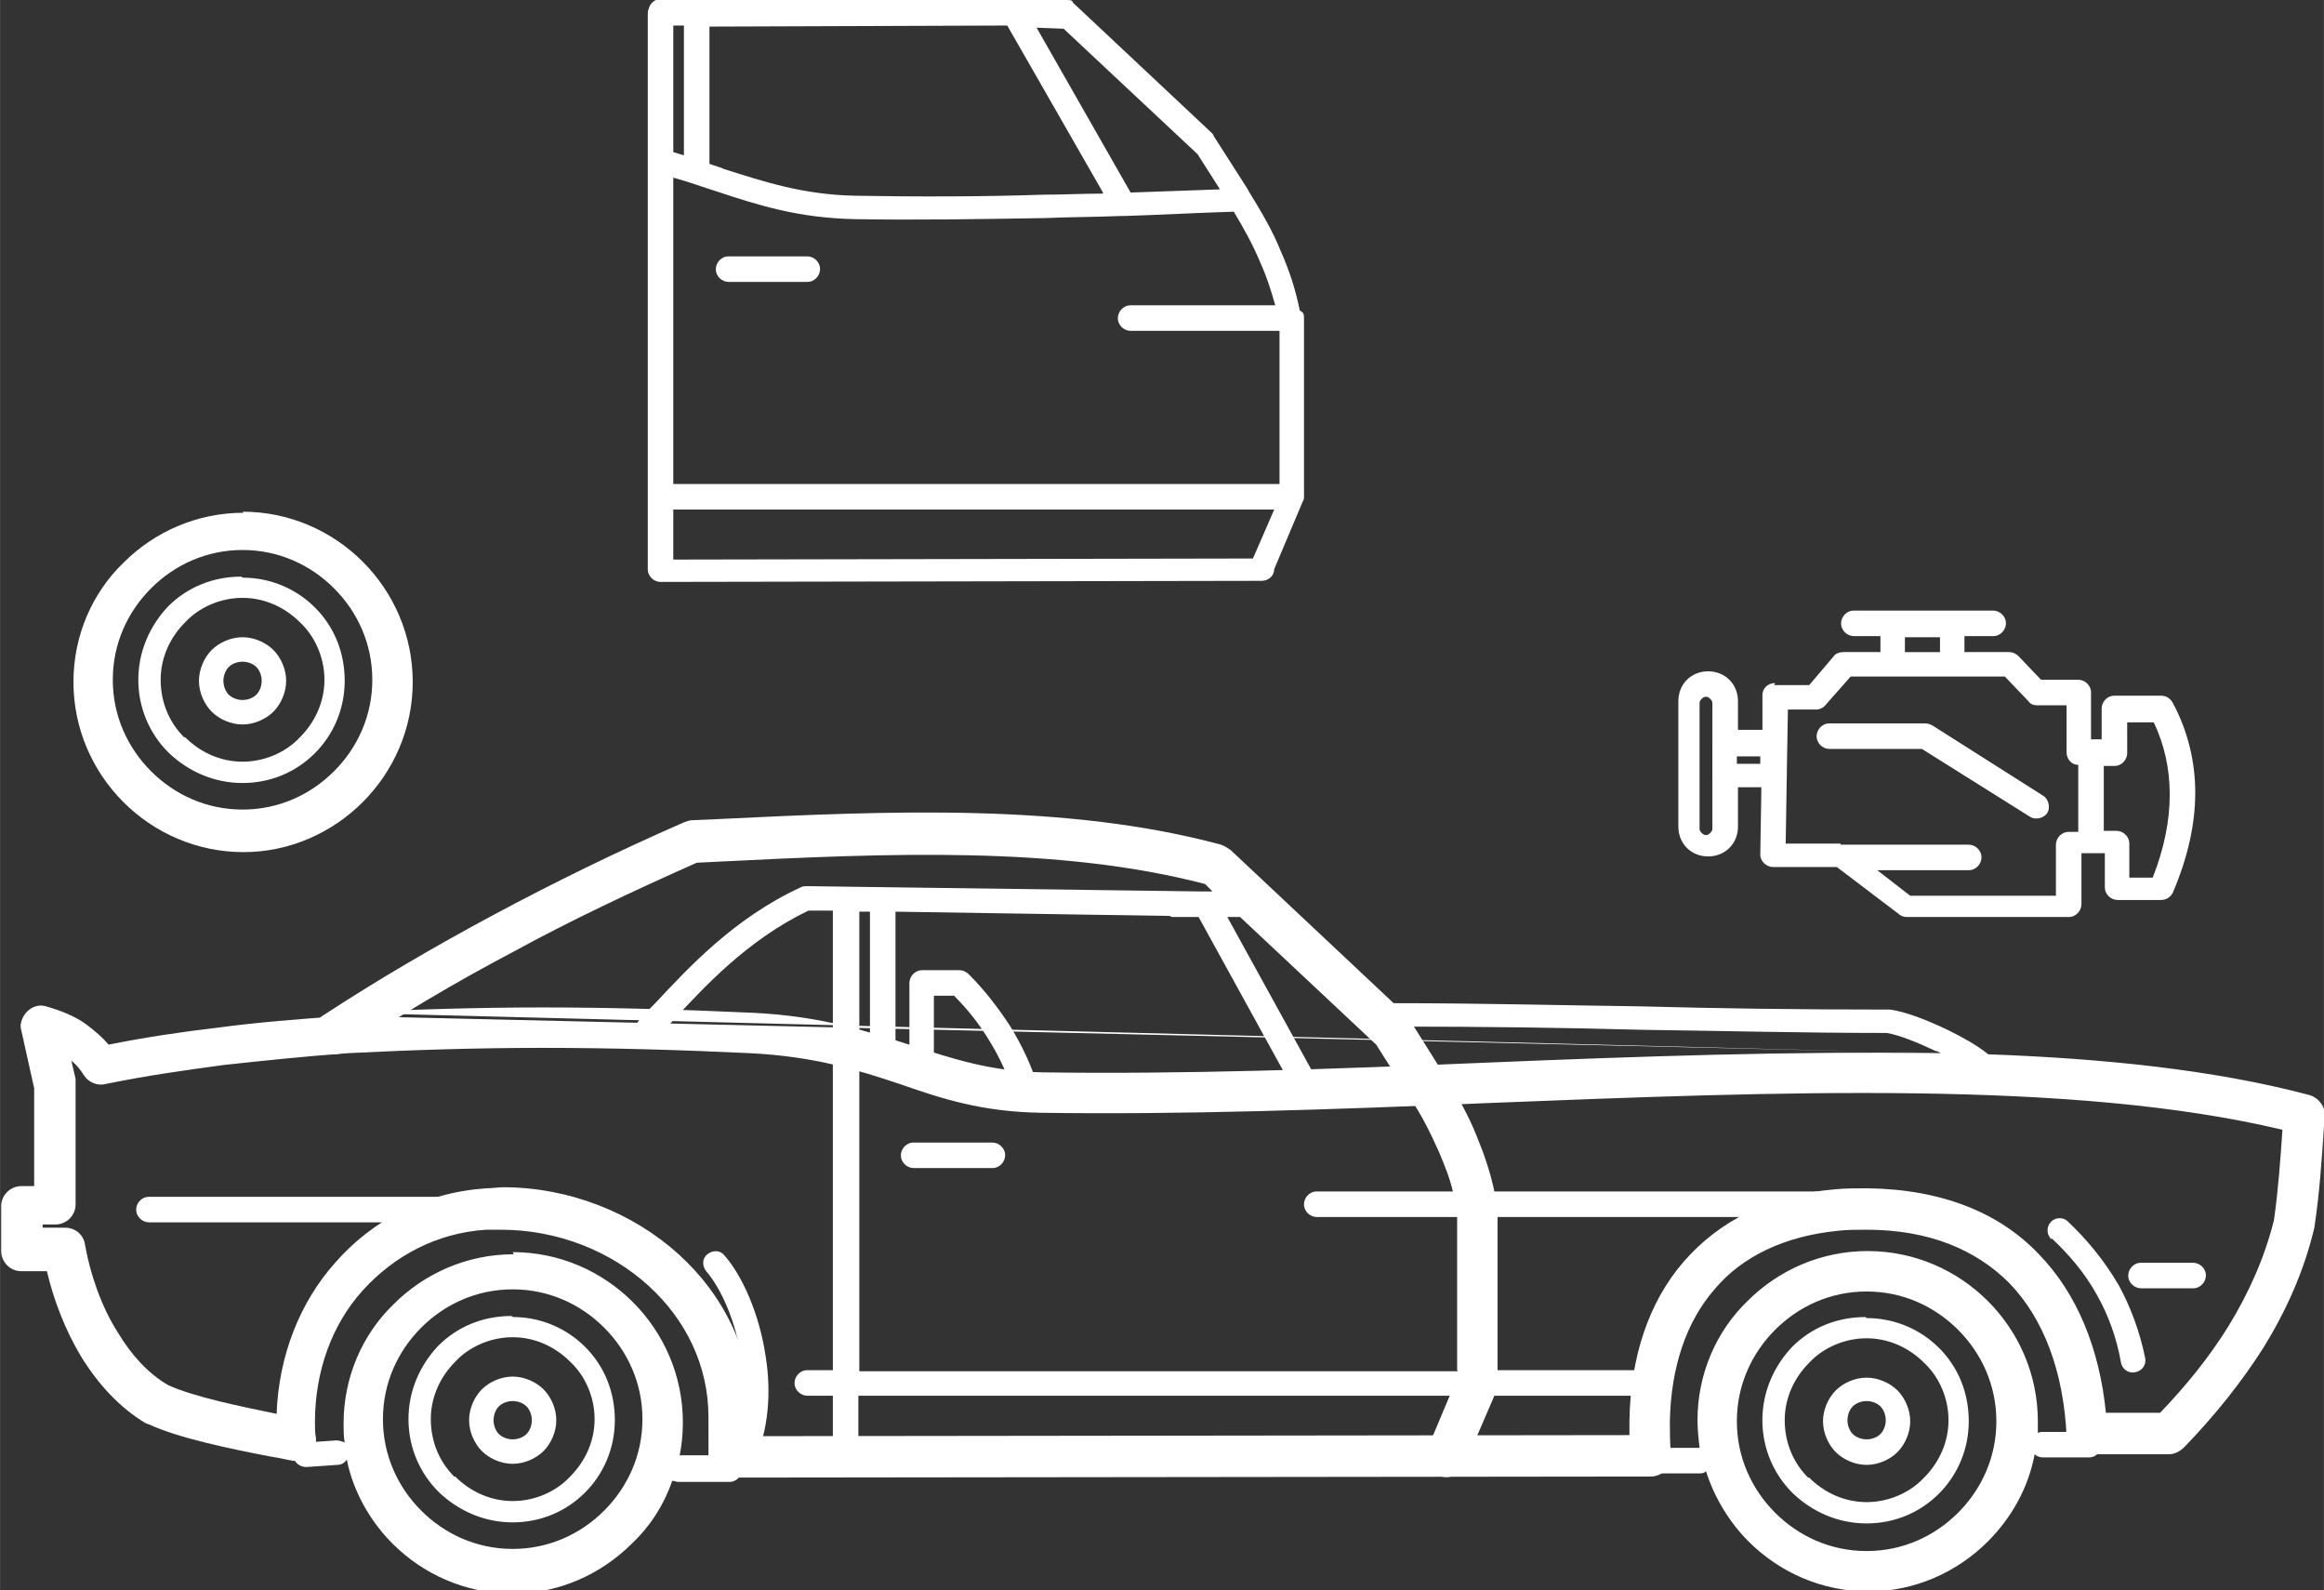 <?xml version="1.0" encoding="UTF-8"?>
<!DOCTYPE svg PUBLIC "-//W3C//DTD SVG 1.1//EN" "http://www.w3.org/Graphics/SVG/1.1/DTD/svg11.dtd">
<!-- Creator: CorelDRAW X5 -->
<svg xmlns="http://www.w3.org/2000/svg" xml:space="preserve" width="47.9mm" height="32.772mm" style="shape-rendering:geometricPrecision; text-rendering:geometricPrecision; image-rendering:optimizeQuality; fill-rule:evenodd; clip-rule:evenodd"
viewBox="0 0 2.185 1.495"
 xmlns:xlink="http://www.w3.org/1999/xlink">
 <rect x="0" y="0" width="2.185" height="1.495" fill="#333333" stroke="none"/>
 <defs>
  <style type="text/css">
   <![CDATA[
    .fil1 {fill:none}
    .fil0 {fill:#ffffff;fill-rule:nonzero}
   ]]>
  </style>
 </defs>
 <g id="Слой_x0020_1">
  <g id="_436134472">
   <path id="_566808608" class="fil0" d="M0.461 1.125c0.006,0 0.012,0.005 0.012,0.012 0,0.006 -0.005,0.012 -0.012,0.012l-0.321 -0c-0.006,0 -0.012,-0.005 -0.012,-0.012 0,-0.006 0.005,-0.012 0.012,-0.012l0.321 0z"/>
   <path id="_566809592" class="fil0" d="M1.532 1.349c-0,-0.005 -0,-0.009 -0,-0.014 0.001,-0.059 0.018,-0.111 0.051,-0.149 0.033,-0.038 0.081,-0.063 0.142,-0.068 0.01,-0.001 0.02,-0.001 0.031,-0.001 0.07,0.001 0.124,0.023 0.161,0.062 0.036,0.037 0.057,0.089 0.063,0.149l0.051 0c0.024,-0.025 0.046,-0.052 0.064,-0.081 0.019,-0.031 0.034,-0.064 0.043,-0.1 0.004,-0.028 0.006,-0.056 0.008,-0.085 -0.197,-0.047 -0.473,-0.036 -0.75,-0.025 -0.143,0.006 -0.286,0.011 -0.418,0.009 -0.055,-0.001 -0.092,-0.013 -0.132,-0.027 -0.039,-0.013 -0.08,-0.026 -0.141,-0.029 -0.063,-0.003 -0.129,-0.005 -0.195,-0.005 -0.062,0 -0.124,0.002 -0.183,0.005l0 1.82474e-005c-0.041,0.003 -0.079,0.007 -0.116,0.011 -0.037,0.005 -0.073,0.01 -0.112,0.018 -0.008,0.002 -0.016,-0.002 -0.02,-0.008 -0.003,-0.005 -0.007,-0.01 -0.012,-0.014l0.004 0.017c0,0.001 0,0.003 0,0.004l3.1933e-005 0 0 0.114c0,0.011 -0.009,0.019 -0.019,0.019l-0.012 0 0 0.003 0.021 0c0.01,0 0.018,0.007 0.019,0.017 0.005,0.027 0.015,0.057 0.031,0.082 0.012,0.02 0.028,0.038 0.047,0.049 0.024,0.011 0.068,0.02 0.102,0.027 0.002,-0.055 0.022,-0.105 0.055,-0.142 0.035,-0.04 0.084,-0.066 0.142,-0.07 0.006,-0 0.011,-0.001 0.016,-0.001 0.062,0 0.122,0.024 0.165,0.063 0.042,0.038 0.069,0.091 0.069,0.152 0,0.006 -7.29897e-005,0.004 -0,0.015l-2.28093e-005 0.004 0.828 -0.001zm-0.221 -0.382c-0.006,0 -0.012,-0.005 -0.012,-0.012 0,-0.006 0.005,-0.012 0.012,-0.012 0.08,0 0.156,0.002 0.232,0.003 0.074,0.002 0.148,0.003 0.231,0.003 0.001,0 0.002,9.5799e-005 0.003,0 0.015,0.002 0.035,0.01 0.054,0.019 0.014,0.007 0.027,0.014 0.037,0.022 0.005,0.004 0.01,0.008 0.014,0.011 0.005,0.004 0.005,0.012 0,0.016 -0.004,0.005 -0.012,0.005 -0.016,0 -0.008,-0.008 -0.026,-0.019 -0.045,-0.029l-0.001 -0c-0.017,-0.008 -0.034,-0.015 -0.046,-0.017 -0.08,-9.12371e-006 -0.155,-0.002 -0.231,-0.003 -0.074,-0.002 -0.148,-0.003 -0.231,-0.003zm-0.987 -0.015c0.061,-0.003 0.124,-0.005 0.186,-0.005 0.065,0 0.132,0.002 0.197,0.005 0.066,0.003 0.11,0.018 0.151,0.031 0.037,0.012 0.073,0.024 0.121,0.025 0.131,0.002 0.274,-0.003 0.416,-0.009 0.145,-0.006 0.29,-0.011 0.425,-0.009m0.048 0.001c0.112,0.004 0.215,0.015 0.302,0.038 0.009,0.002 0.016,0.01 0.016,0.02l-0.001 0.01c-0.002,0.031 -0.004,0.061 -0.009,0.095 -0.01,0.042 -0.027,0.079 -0.048,0.113 -0.021,0.033 -0.046,0.064 -0.074,0.093 -0.004,0.004 -0.009,0.007 -0.015,0.007l-0.077 0 0 -5.47423e-005c-0.01,4.56186e-006 -0.019,-0.008 -0.019,-0.018 -0.003,-0.059 -0.021,-0.109 -0.054,-0.143 -0.031,-0.031 -0.075,-0.05 -0.134,-0.05 -0.009,-0 -0.018,0 -0.027,0.001 -0.05,0.005 -0.09,0.024 -0.116,0.055 -0.027,0.031 -0.041,0.074 -0.042,0.124 -0,0.01 0,0.02 0.001,0.031l-4.56186e-006 0c5.01804e-005,0.001 7.75516e-005,0.001 7.75516e-005,0.002 0,0.011 -0.009,0.019 -0.019,0.019l-0.867 0.001 -9.12371e-006 0 -0 0 0 0c-0.011,0 -0.019,-0.008 -0.019,-0.019 -0,-0.007 -5.47423e-005,-0.015 0,-0.023 4.56186e-006,-0.001 -1.36856e-005,0.002 -1.36856e-005,-0.015 0,-0.049 -0.022,-0.092 -0.056,-0.123 -0.036,-0.033 -0.086,-0.053 -0.139,-0.053 -0.005,0 -0.009,0 -0.014,0 -0.047,0.003 -0.087,0.025 -0.116,0.057 -0.029,0.032 -0.045,0.076 -0.045,0.124 0,0.005 0,0.01 0.001,0.015 0,0.002 3.1933e-005,0.004 -0,0.006 -0.002,0.01 -0.012,0.017 -0.023,0.015 -0.009,-0.002 -0.015,-0.003 -0.021,-0.004 -0.036,-0.007 -0.085,-0.017 -0.113,-0.03 -0.001,-0 -0.002,-0.001 -0.003,-0.001 -0.025,-0.015 -0.045,-0.037 -0.061,-0.063 -0.015,-0.025 -0.026,-0.054 -0.032,-0.08l-0.024 0c-0.011,0 -0.019,-0.009 -0.019,-0.019l0 -0.042c0,-0.011 0.009,-0.019 0.019,-0.019l0.012 0 0 -0.092 -0.012 -0.054 9.12371e-006 0c-0.001,-0.003 -0.001,-0.006 0,-0.009 0.003,-0.01 0.013,-0.017 0.023,-0.014 0.014,0.004 0.027,0.009 0.038,0.017 0.008,0.006 0.015,0.012 0.021,0.019 0.035,-0.007 0.069,-0.012 0.103,-0.016 0.037,-0.005 0.076,-0.008 0.118,-0.011l0 1.82474e-005m0 0l0 -1.82474e-005"/>
   <path id="_435510504" class="fil0" d="M0.482 1.177c0.044,0 0.084,0.018 0.113,0.047 0.029,0.029 0.047,0.069 0.047,0.113 0,0.011 -0.001,0.021 -0.003,0.031l0.047 0 0.001 1.36856e-005c0,-0.001 0,-0.002 0.001,-0.003 0.012,-0.028 0.013,-0.059 0.009,-0.087 -0.005,-0.037 -0.02,-0.068 -0.033,-0.083 -0.004,-0.005 -0.004,-0.012 0.001,-0.016 0.005,-0.004 0.012,-0.004 0.016,0.001 0.016,0.018 0.033,0.054 0.039,0.096 0.005,0.032 0.003,0.067 -0.011,0.099 -0.002,0.005 -0.007,0.007 -0.011,0.007 -0.001,0.006 -0.006,0.011 -0.012,0.011l-0.048 0c-0.002,0 -0.004,-0.001 -0.006,-0.001 -0.008,0.023 -0.021,0.043 -0.038,0.059 -0.029,0.029 -0.069,0.047 -0.112,0.047 -0.044,0 -0.084,-0.018 -0.113,-0.047 -0.021,-0.021 -0.037,-0.049 -0.043,-0.079 -0.002,0.003 -0.005,0.005 -0.009,0.005l-0.029 0.002c-0.006,0 -0.012,-0.004 -0.012,-0.011 -0,-0.006 0.004,-0.012 0.011,-0.012l0.029 -0.002c0.003,-0 0.006,0.001 0.008,0.002 -0.001,-0.006 -0.001,-0.012 -0.001,-0.018 0,-0.044 0.018,-0.084 0.047,-0.112 0.029,-0.029 0.069,-0.047 0.113,-0.047zm-0.158 -0.189c-0.009,0.006 -0.021,0.003 -0.027,-0.006 -0.006,-0.009 -0.003,-0.021 0.006,-0.027 0.052,-0.034 0.105,-0.065 0.161,-0.095 0.056,-0.03 0.115,-0.059 0.179,-0.087 0.003,-0.001 0.005,-0.002 0.008,-0.002l0.023 -0.001c0.164,-0.008 0.329,-0.015 0.474,0.024 0.003,0.001 0.006,0.003 0.009,0.005l0.165 0.155c0.001,0.001 0.003,0.003 0.003,0.004l0.032 0.051 1.36856e-005 -9.12371e-006c0.012,0.019 0.023,0.038 0.031,0.058 0.007,0.017 0.013,0.034 0.017,0.053l0.36 0c0.006,0 0.012,0.005 0.012,0.012 0,0.006 -0.005,0.012 -0.012,0.012l-0.357 -0 0 0.144 0.145 0c0.006,0 0.012,0.005 0.012,0.012 0,0.006 -0.005,0.012 -0.012,0.012l-0.148 0 -0.028 0.065c-0.004,0.01 -0.015,0.014 -0.025,0.01 -0.01,-0.004 -0.014,-0.015 -0.01,-0.025l0.021 -0.05 -0.556 0 0 0.058c0,0.006 -0.005,0.012 -0.012,0.012 -0.006,0 -0.012,-0.005 -0.012,-0.012l0 -0.058 -0.024 0c-0.006,0 -0.012,-0.005 -0.012,-0.012 0,-0.006 0.005,-0.012 0.012,-0.012l0.024 0 0 -0.432 -0.023 -0c-0.058,0.028 -0.098,0.072 -0.127,0.103 -0.005,0.006 -0.01,0.011 -0.015,0.015 -0.004,0.005 -0.012,0.005 -0.016,0 -0.005,-0.004 -0.005,-0.012 -0,-0.016 0.004,-0.005 0.009,-0.01 0.014,-0.015 0.031,-0.033 0.074,-0.08 0.137,-0.109 0.002,-0.001 0.004,-0.001 0.006,-0.001l0.371 0.005 0.01 0 -0.007 -0.007c-0.138,-0.036 -0.298,-0.029 -0.458,-0.021l-0.02 0.001c-0.063,0.028 -0.12,0.055 -0.173,0.084 -0.055,0.029 -0.107,0.06 -0.157,0.093zm1.046 0.3l0 -0.144 -0.132 -0c-0.006,0 -0.012,-0.005 -0.012,-0.012 0,-0.006 0.005,-0.012 0.012,-0.012l0.128 0c-0.003,-0.013 -0.008,-0.025 -0.013,-0.037 -0.008,-0.018 -0.017,-0.036 -0.028,-0.052l1.36856e-005 -9.12371e-006 -9.12371e-005 -0 -0.031 -0.049 -0.128 -0.12 -0.012 0 0.087 0.158c0.003,0.006 0.001,0.013 -0.005,0.016 -0.006,0.003 -0.013,0.001 -0.016,-0.005l-0.093 -0.169 -0.024 0c-0.001,0 -0.002,-0 -0.003,-0.001l-0.258 -0.004 0 0.135c0,0.006 -0.005,0.012 -0.012,0.012 -0.006,0 -0.012,-0.005 -0.012,-0.012l0 -0.135 -0.01 -0 0 0.432 0.563 0zm-0.511 -0.19c-0.006,0 -0.012,-0.005 -0.012,-0.012 0,-0.006 0.005,-0.012 0.012,-0.012l0.074 0c0.006,0 0.012,0.005 0.012,0.012 0,0.006 -0.005,0.012 -0.012,0.012l-0.074 0zm0.02 -0.093c0,0.006 -0.005,0.012 -0.012,0.012 -0.006,0 -0.012,-0.005 -0.012,-0.012l0 -0.081c0,-0.006 0.005,-0.012 0.012,-0.012l0.035 0c0.004,0 0.007,0.002 0.009,0.004 0.015,0.015 0.028,0.032 0.039,0.049 0.011,0.018 0.02,0.037 0.026,0.057 0.002,0.006 -0.001,0.013 -0.007,0.015 -0.006,0.002 -0.013,-0.001 -0.015,-0.007 -0.006,-0.018 -0.014,-0.036 -0.024,-0.052 -0.009,-0.015 -0.02,-0.029 -0.033,-0.042l-0.019 0 0 0.07zm1.134 0.206c-0.006,0 -0.012,-0.005 -0.012,-0.012 0,-0.006 0.005,-0.012 0.012,-0.012l0.049 0c0.006,0 0.012,0.005 0.012,0.012 0,0.006 -0.005,0.012 -0.012,0.012l-0.049 0zm-0.258 0.084c0.011,0 0.022,0.005 0.029,0.012 0.007,0.007 0.012,0.018 0.012,0.029 0,0.011 -0.005,0.022 -0.012,0.029 -0.007,0.007 -0.018,0.012 -0.029,0.012 -0.011,0 -0.022,-0.005 -0.029,-0.012 -0.007,-0.007 -0.012,-0.018 -0.012,-0.029 0,-0.011 0.005,-0.022 0.012,-0.029 0.007,-0.007 0.018,-0.012 0.029,-0.012zm-0.203 0.09c-0.006,0 -0.012,-0.005 -0.012,-0.012 0,-0.006 0.005,-0.012 0.012,-0.012l0.044 0c0.001,0 0.002,8.66753e-005 0.002,0 -0.001,-0.008 -0.002,-0.017 -0.002,-0.026 0,-0.044 0.018,-0.084 0.047,-0.112 0.029,-0.029 0.069,-0.047 0.113,-0.047 0.044,0 0.084,0.018 0.113,0.047 0.029,0.029 0.047,0.069 0.047,0.113 0,0.004 -0,0.007 -0,0.011 0.002,-0.001 0.003,-0.001 0.005,-0.001l0.043 0c0.006,0 0.012,0.005 0.012,0.012 0,0.006 -0.005,0.012 -0.012,0.012l-0.043 0c-0.003,0 -0.006,-0.001 -0.008,-0.003 -0.006,0.032 -0.022,0.06 -0.044,0.082 -0.029,0.029 -0.069,0.047 -0.112,0.047 -0.044,0 -0.084,-0.018 -0.113,-0.047 -0.018,-0.018 -0.032,-0.041 -0.04,-0.066 -0.002,0.002 -0.004,0.002 -0.007,0.002l-0.044 0zm0.289 -0.135c-0.022,-0.022 -0.052,-0.036 -0.086,-0.036 -0.034,0 -0.064,0.014 -0.086,0.036 -0.022,0.022 -0.036,0.052 -0.036,0.086 0,0.034 0.014,0.064 0.036,0.086 0.022,0.022 0.052,0.036 0.086,0.036 0.034,0 0.064,-0.014 0.086,-0.036 0.022,-0.022 0.036,-0.052 0.036,-0.086 0,-0.034 -0.014,-0.064 -0.036,-0.086zm-0.086 -0.011c0.027,0 0.051,0.011 0.068,0.028l1.82474e-005 2.28093e-005 2.28093e-005 -2.28093e-005c0.018,0.018 0.028,0.042 0.028,0.069 0,0.027 -0.011,0.051 -0.028,0.068l-4.10567e-005 4.10567e-005c-0.018,0.018 -0.042,0.028 -0.068,0.028 -0.027,0 -0.051,-0.011 -0.069,-0.028l-0.001 -0.001c-0.017,-0.017 -0.028,-0.041 -0.028,-0.068 0,-0.027 0.011,-0.051 0.028,-0.069 0.018,-0.018 0.042,-0.028 0.069,-0.028zm0.054 0.042c-0.014,-0.014 -0.033,-0.023 -0.054,-0.023 -0.021,0 -0.041,0.009 -0.054,0.023 -0.014,0.014 -0.023,0.033 -0.023,0.054 0,0.021 0.008,0.04 0.022,0.054l0.001 0c0.014,0.014 0.033,0.023 0.054,0.023 0.021,0 0.041,-0.009 0.054,-0.023 0.014,-0.014 0.023,-0.033 0.023,-0.054 0,-0.021 -0.009,-0.041 -0.023,-0.054l1.82474e-005 -1.82474e-005zm-0.041 0.041c-0.003,-0.003 -0.008,-0.005 -0.013,-0.005 -0.005,0 -0.01,0.002 -0.013,0.005 -0.003,0.003 -0.005,0.008 -0.005,0.013 0,0.005 0.002,0.01 0.005,0.013 0.003,0.003 0.008,0.005 0.013,0.005 0.005,0 0.01,-0.002 0.013,-0.005 0.003,-0.003 0.005,-0.008 0.005,-0.013 0,-0.005 -0.002,-0.01 -0.005,-0.013zm0.161 -0.157c-0.005,-0.004 -0.005,-0.012 -0.001,-0.016 0.004,-0.005 0.012,-0.005 0.016,-0.001 0.017,0.016 0.034,0.036 0.048,0.06 0.011,0.02 0.02,0.044 0.025,0.069 0.001,0.006 -0.003,0.012 -0.01,0.013 -0.006,0.001 -0.012,-0.003 -0.013,-0.01 -0.004,-0.023 -0.012,-0.044 -0.022,-0.062 -0.012,-0.022 -0.028,-0.04 -0.043,-0.054zm-1.447 0.129c0.011,0 0.022,0.005 0.029,0.012 0.007,0.007 0.012,0.018 0.012,0.029 0,0.011 -0.005,0.022 -0.012,0.029 -0.007,0.007 -0.018,0.012 -0.029,0.012 -0.011,0 -0.022,-0.005 -0.029,-0.012 -0.007,-0.007 -0.012,-0.018 -0.012,-0.029 0,-0.011 0.005,-0.022 0.012,-0.029 0.007,-0.007 0.018,-0.012 0.029,-0.012zm0.013 0.028c-0.003,-0.003 -0.008,-0.005 -0.013,-0.005 -0.005,0 -0.01,0.002 -0.013,0.005 -0.003,0.003 -0.005,0.008 -0.005,0.013 0,0.005 0.002,0.01 0.005,0.013 0.003,0.003 0.008,0.005 0.013,0.005 0.005,0 0.01,-0.002 0.013,-0.005 0.003,-0.003 0.005,-0.008 0.005,-0.013 0,-0.005 -0.002,-0.01 -0.005,-0.013zm-0.013 -0.084c0.027,0 0.051,0.011 0.068,0.028l1.82474e-005 2.28093e-005 2.28093e-005 -2.28093e-005c0.018,0.018 0.028,0.042 0.028,0.069 0,0.027 -0.011,0.051 -0.028,0.068l-4.10567e-005 4.10567e-005c-0.018,0.018 -0.042,0.028 -0.068,0.028 -0.027,0 -0.051,-0.011 -0.069,-0.028l-0.001 -0.001c-0.017,-0.017 -0.028,-0.041 -0.028,-0.068 0,-0.027 0.011,-0.051 0.028,-0.069 0.018,-0.018 0.042,-0.028 0.069,-0.028zm0.054 0.042c-0.014,-0.014 -0.033,-0.023 -0.054,-0.023 -0.021,0 -0.041,0.009 -0.054,0.023 -0.014,0.014 -0.023,0.033 -0.023,0.054 0,0.021 0.008,0.04 0.022,0.054l0.001 0c0.014,0.014 0.033,0.023 0.054,0.023 0.021,0 0.041,-0.009 0.054,-0.023 0.014,-0.014 0.023,-0.033 0.023,-0.054 0,-0.021 -0.009,-0.041 -0.023,-0.054l1.82474e-005 -1.82474e-005zm0.032 -0.032c-0.022,-0.022 -0.052,-0.036 -0.086,-0.036 -0.034,0 -0.064,0.014 -0.086,0.036 -0.022,0.022 -0.036,0.052 -0.036,0.086 0,0.034 0.014,0.064 0.036,0.086 0.022,0.022 0.052,0.036 0.086,0.036 0.034,0 0.064,-0.014 0.086,-0.036 0.022,-0.022 0.036,-0.052 0.036,-0.086 0,-0.034 -0.014,-0.064 -0.036,-0.086z"/>
   <path id="_567707800" class="fil0" d="M1.73 0.794l0.121 0c0.006,0 0.012,0.005 0.012,0.012 0,0.006 -0.005,0.012 -0.012,0.012l-0.086 0 0.031 0.024 0.137 0 0 -0.048c0,-0.006 0.005,-0.012 0.012,-0.012l0.009 0 0 -0.063c-0.006,-0 -0.011,-0.005 -0.011,-0.012l0 -0.044 -0.028 0 0 -3.1933e-005c-0.003,0 -0.006,-0.001 -0.008,-0.004l-0.022 -0.023 -0.048 0 -0 4.56186e-006 -0.056 0 -0 -4.56186e-006 -0.041 0 -0.023 0.026c-0.002,0.003 -0.006,0.005 -0.009,0.005l-0.027 0 -0.001 0.058 0 0.005c0,0 -3.1933e-005,0.001 -8.21134e-005,0.001l-0.001 0.062 0.052 0 0 2.73711e-005zm-0.062 -0.15l0.033 0 0.023 -0.027c0.002,-0.003 0.006,-0.004 0.009,-0.004l0 -3.64949e-005 0.035 0 0 -0.015 -0.025 0c-0.006,0 -0.012,-0.005 -0.012,-0.012 0,-0.006 0.005,-0.012 0.012,-0.012l0.131 0c0.006,0 0.012,0.005 0.012,0.012 0,0.006 -0.005,0.012 -0.012,0.012l-0.027 0 0 0.015 0.042 0c0.004,0 0.007,0.002 0.009,0.004l0.021 0.022 0.035 0c0.006,0 0.012,0.005 0.012,0.012l0 0.044 0.01 0 0 -0.029c0,-0.006 0.005,-0.012 0.012,-0.012l0.044 0c0.005,0 0.009,0.003 0.011,0.007 0.014,0.026 0.021,0.055 0.021,0.084 -0,0.03 -0.007,0.061 -0.021,0.094 -0.002,0.004 -0.006,0.007 -0.011,0.007l0 3.64949e-005 -0.041 0c-0.006,0 -0.012,-0.005 -0.012,-0.012l0 -0.032 -0.022 0 0 0.048c0,0.006 -0.005,0.012 -0.012,0.012l-0.152 0c-0.003,0 -0.006,-0.001 -0.008,-0.003l-0.058 -0.044 -0.06 0c-0.006,0 -0.012,-0.005 -0.012,-0.012 0,-0 1.82474e-005,-0.001 5.93041e-005,-0.001l0.001 -0.062 -0.022 0 0 0.037c0,0.008 -0.003,0.015 -0.008,0.02l-4.56186e-005 4.56186e-005c-0.005,0.005 -0.012,0.008 -0.02,0.008l-9.12371e-006 0c-0.008,0 -0.015,-0.003 -0.02,-0.008 -0.005,-0.005 -0.008,-0.012 -0.008,-0.02l0 -0.118c0,-0.008 0.003,-0.015 0.008,-0.02 0.005,-0.005 0.012,-0.008 0.02,-0.008l9.12371e-006 0c0.008,0 0.015,0.003 0.02,0.008l4.56186e-005 4.56186e-005c0.005,0.005 0.008,0.012 0.008,0.02l0 0.027 0.023 0 0 -0.033c7.29897e-005,-0.006 0.005,-0.011 0.012,-0.011l0 -4.56186e-005zm0.309 0.137l0.013 0c0.006,0 0.012,0.005 0.012,0.012l0 0.032 0.022 0c0.011,-0.028 0.016,-0.054 0.016,-0.078 7.29897e-005,-0.024 -0.005,-0.047 -0.015,-0.068l-0.025 0 0 0.029c0,0.006 -0.005,0.012 -0.012,0.012l-0.01 0 0 0.063zm-0.153 -0.182l-0.033 0 0 0.014 0.033 0 0 -0.014zm-0.214 0.132l-1.82474e-005 -0.001 0 -0.03 1.82474e-005 -0.001 0 -0.038c0,-0.002 -0.001,-0.003 -0.002,-0.004l-4.56186e-005 -4.56186e-005c-0.001,-0.001 -0.002,-0.002 -0.004,-0.002l-9.12371e-006 0c-0.002,0 -0.003,0.001 -0.004,0.002 -0.001,0.001 -0.002,0.002 -0.002,0.004l0 0.118c0,0.002 0.001,0.003 0.002,0.004 0.001,0.001 0.002,0.002 0.004,0.002l9.12371e-006 0c0.002,0 0.003,-0.001 0.004,-0.002l4.56186e-005 -4.56186e-005c0.001,-0.001 0.002,-0.002 0.002,-0.004l0 -0.047zm0.045 -0.02l-0.022 0 0 0.007 0.022 0 0 -0.007zm0.065 -0.007c-0.006,0 -0.012,-0.005 -0.012,-0.012 0,-0.006 0.005,-0.012 0.012,-0.012l0.09 0c0.003,0 0.005,0.001 0.007,0.002l0.104 0.066c0.005,0.003 0.007,0.011 0.004,0.016 -0.003,0.005 -0.011,0.007 -0.016,0.004l-0.102 -0.064 -0.086 0z"/>
   <path id="_566813408" class="fil1" d="M1.005 0.014l0.13 0.122c0.011,0.017 0.022,0.034 0.032,0.052 0.023,0.035 0.04,0.073 0.048,0.116l0 0.163 -0.03 0.069"/>
   <path id="_431892608" class="fil0" d="M0.685 0.265c-0.006,0 -0.012,-0.005 -0.012,-0.012 0,-0.006 0.005,-0.012 0.012,-0.012l0.074 0c0.006,0 0.012,0.005 0.012,0.012 0,0.006 -0.005,0.012 -0.012,0.012l-0.074 0zm0.54 0.029c0.001,0.002 0.001,0.003 0.001,0.005l-9.12371e-006 0 0 0.002c0,0.001 0,0.001 0,0.002l3.1933e-005 0 0 0.163c0,0.002 -0,0.004 -0.001,0.005l-0.027 0.064c-7.29897e-005,0.006 -0.005,0.011 -0.012,0.011l-0 0c-0.001,3.64949e-005 -0.001,3.64949e-005 -0.002,0l-0.562 0.001 -0.001 3.64949e-005c-0.006,0 -0.012,-0.005 -0.012,-0.012l0 -0.522c0,-0.002 0,-0.003 0.001,-0.005 0.001,-0.005 0.006,-0.009 0.011,-0.009l0.329 -0.001c0,-2.28093e-005 0.001,-2.28093e-005 0.001,-4.56186e-006l4.10567e-005 0 0.001 0c0.001,0 0.001,4.56186e-005 0.002,0l0.05 0.002 6.3866e-005 0c0.001,5.93041e-005 0.003,0 0.004,0.001l0 7.29897e-005 7.29897e-005 3.1933e-005 0 8.21134e-005 6.84279e-005 3.64949e-005 0 8.21134e-005 7.29897e-005 3.64949e-005 0 8.66753e-005 7.29897e-005 4.10567e-005 0 9.12371e-005 7.75516e-005 4.56186e-005 0 9.12371e-005 7.75516e-005 4.56186e-005 0 9.5799e-005 8.66753e-005 5.47423e-005 0 9.12371e-005 9.5799e-005 6.3866e-005 0 9.12371e-005 0 6.84279e-005 0 0 0 8.21134e-005 0 9.12371e-005 0 7.75516e-005 0 0 9.12371e-005 7.29897e-005 0 0 7.29897e-005 6.3866e-005 0 0 5.93041e-005 5.01804e-005 0 0 4.10567e-005 4.10567e-005 0 0 0.13 0.122c0.001,0.001 0.002,0.002 0.002,0.003l0.032 0.05c0,0.001 0.001,0.001 0.001,0.002 0.011,0.018 0.022,0.036 0.03,0.056 0.008,0.018 0.014,0.036 0.018,0.056zm-0.022 0.017l-0.14 -0c-0.006,0 -0.012,-0.005 -0.012,-0.012 0,-0.006 0.005,-0.012 0.012,-0.012l0.136 0c-0.004,-0.014 -0.008,-0.027 -0.014,-0.04 -0.007,-0.017 -0.016,-0.033 -0.025,-0.048 -0.034,0.001 -0.069,0.003 -0.102,0.004 -0.001,0 -0.002,0 -0.003,0 -0.024,0.001 -0.049,0.001 -0.073,0.002 -0.061,0.001 -0.12,0.002 -0.178,0.001 -0.053,-0.001 -0.091,-0.013 -0.13,-0.026 -0.013,-0.004 -0.026,-0.009 -0.041,-0.013l0 0.288 0.57 0 0 -0.144zm-0.57 -0.287l0 0.119c0.003,0.001 0.007,0.002 0.01,0.003l0 -0.122 -0.01 1.82474e-005zm0 0.455l0 0.047 0.545 -0.001 0.02 -0.046 -0.565 0zm0.341 -0.454l0.089 0.156c0.028,-0.001 0.056,-0.002 0.084,-0.003l-0.021 -0.033 -0.126 -0.118 -0.026 -0.001zm0.063 0.156l-0.09 -0.157 -0.28 0.001 0 0.129c0.005,0.002 0.01,0.003 0.014,0.005 0.038,0.012 0.074,0.024 0.123,0.025 0.058,0.001 0.117,0.001 0.178,-0.001 0.018,-0 0.036,-0.001 0.055,-0.001z"/>
   <path id="_566124000" class="fil0" d="M0.228 0.481c0.044,0 0.084,0.018 0.113,0.047 0.029,0.029 0.047,0.069 0.047,0.113 0,0.044 -0.018,0.084 -0.047,0.113 -0.029,0.029 -0.069,0.047 -0.112,0.047 -0.044,0 -0.084,-0.018 -0.113,-0.047 -0.029,-0.029 -0.047,-0.069 -0.047,-0.113 0,-0.044 0.018,-0.084 0.047,-0.112 0.029,-0.029 0.069,-0.047 0.113,-0.047zm-4.56186e-006 0.118c0.011,0 0.022,0.005 0.029,0.012 0.007,0.007 0.012,0.018 0.012,0.029 0,0.011 -0.005,0.022 -0.012,0.029 -0.007,0.007 -0.018,0.012 -0.029,0.012 -0.011,0 -0.022,-0.005 -0.029,-0.012 -0.007,-0.007 -0.012,-0.018 -0.012,-0.029 0,-0.011 0.005,-0.022 0.012,-0.029 0.007,-0.007 0.018,-0.012 0.029,-0.012zm0.013 0.028c-0.003,-0.003 -0.008,-0.005 -0.013,-0.005 -0.005,0 -0.01,0.002 -0.013,0.005 -0.003,0.003 -0.005,0.008 -0.005,0.013 0,0.005 0.002,0.01 0.005,0.013 0.003,0.003 0.008,0.005 0.013,0.005 0.005,0 0.01,-0.002 0.013,-0.005 0.003,-0.003 0.005,-0.008 0.005,-0.013 0,-0.005 -0.002,-0.01 -0.005,-0.013zm-0.013 -0.084c0.027,0 0.051,0.011 0.068,0.028l1.82474e-005 2.28093e-005 2.28093e-005 -2.28093e-005c0.018,0.018 0.028,0.042 0.028,0.069 0,0.027 -0.011,0.051 -0.028,0.068l-4.10567e-005 4.10567e-005c-0.018,0.018 -0.042,0.028 -0.068,0.028 -0.027,0 -0.051,-0.011 -0.069,-0.028l-0.001 -0.001c-0.017,-0.017 -0.028,-0.041 -0.028,-0.068 0,-0.027 0.011,-0.051 0.028,-0.069 0.018,-0.018 0.042,-0.028 0.069,-0.028zm0.054 0.042c-0.014,-0.014 -0.033,-0.023 -0.054,-0.023 -0.021,0 -0.041,0.009 -0.054,0.023 -0.014,0.014 -0.023,0.033 -0.023,0.054 0,0.021 0.008,0.04 0.022,0.054l0.001 0c0.014,0.014 0.033,0.023 0.054,0.023 0.021,0 0.041,-0.009 0.054,-0.023 0.014,-0.014 0.023,-0.033 0.023,-0.054 0,-0.021 -0.009,-0.041 -0.023,-0.054l1.82474e-005 -1.82474e-005zm0.032 -0.032c-0.022,-0.022 -0.052,-0.036 -0.086,-0.036 -0.034,0 -0.064,0.014 -0.086,0.036 -0.022,0.022 -0.036,0.052 -0.036,0.086 0,0.034 0.014,0.064 0.036,0.086 0.022,0.022 0.052,0.036 0.086,0.036 0.034,0 0.064,-0.014 0.086,-0.036 0.022,-0.022 0.036,-0.052 0.036,-0.086 0,-0.034 -0.014,-0.064 -0.036,-0.086z"/>
  </g>
 </g>
</svg>
